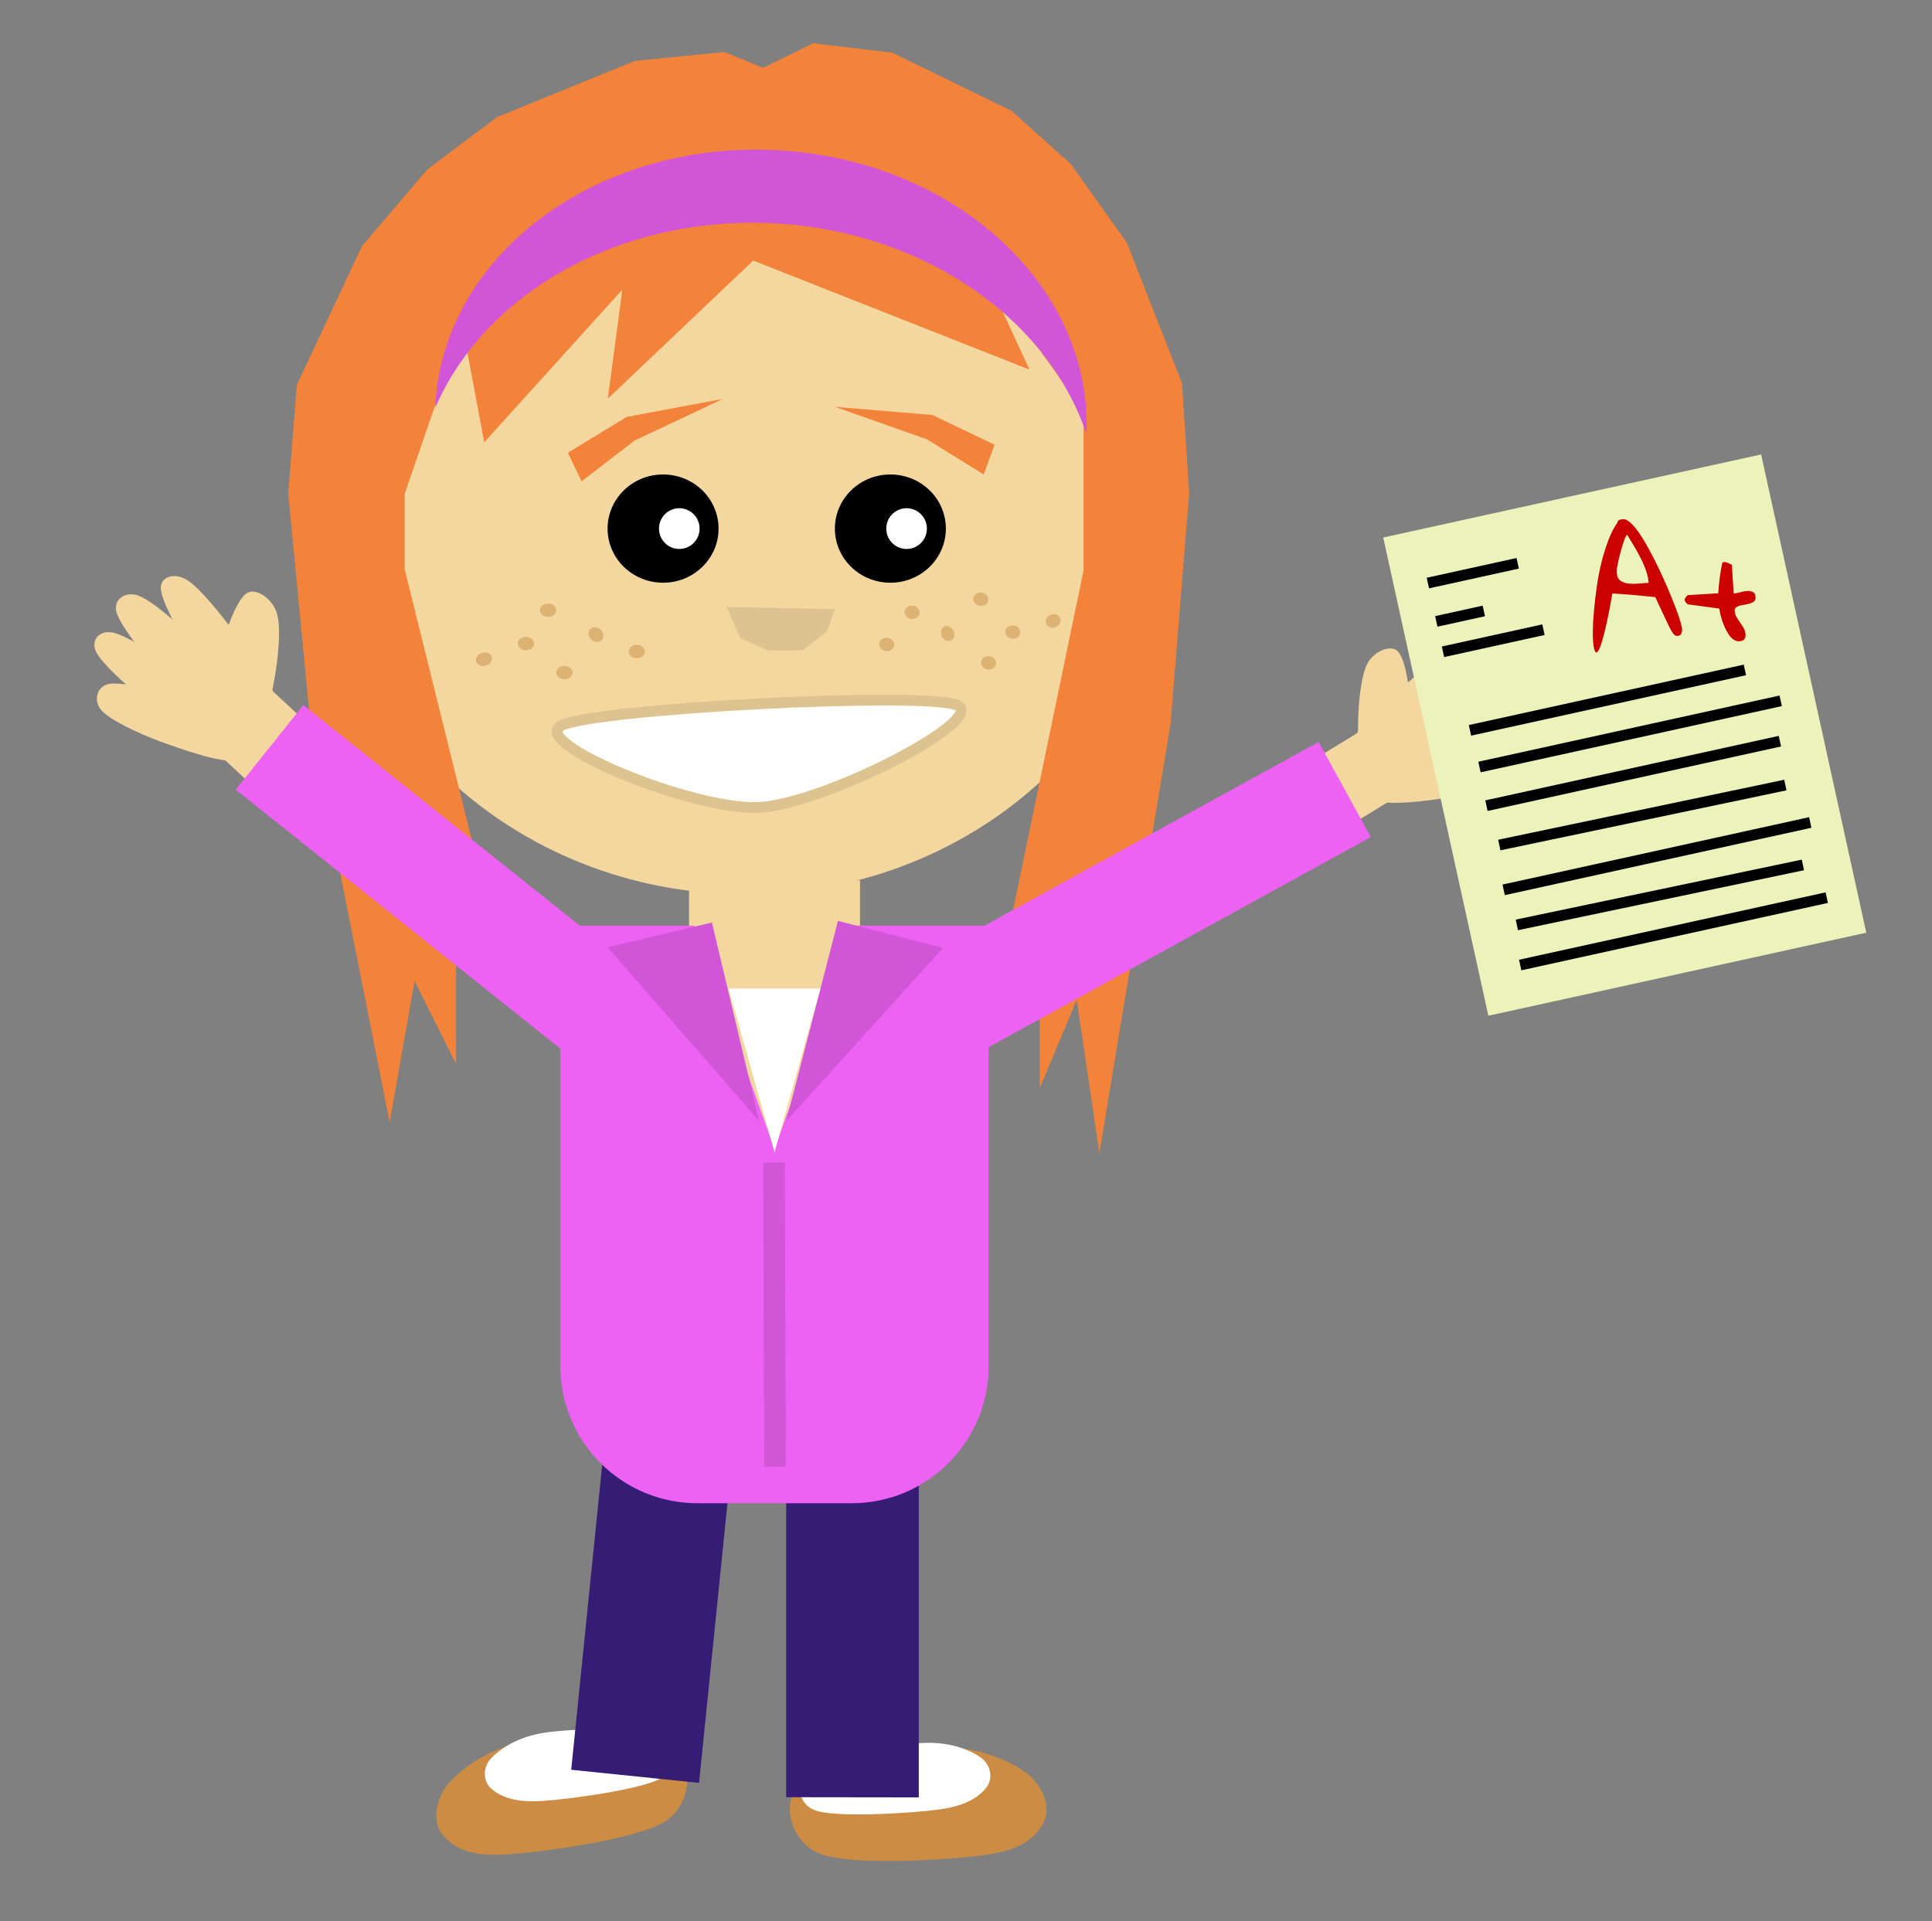 <svg xmlns="http://www.w3.org/2000/svg" viewBox="0 0 357 355" fill="none" stroke-linecap="square" stroke-miterlimit="10"><rect x="0" y="0" width="357" height="355" fill="#808080" stroke="none"/><clipPath id="a"><path d="M0 0h357v355H0V0z"/></clipPath><g clip-path="url(#a)"><path fill="none" d="M0 0h357.46v355.241H0z"/><path fill="#963604" d="M-58.076 340.67c5.524 1.307 6.366 12.318 1.747 16.206-4.62 3.887-22.885 6.456-29.464 7.12-6.578.666-8.393-1.434-10.01-3.13-1.616-1.695-.742-5.069.313-7.04 1.055-1.972-.217-2.597 6.018-4.79 6.236-2.192 25.872-9.672 31.396-8.366z"/><path fill="#cc8c44" d="M-58.597 415.5c6.22 1.287 9.494 11.876 4.584 18.886-4.91 7.011-25.75 19.315-34.041 23.178-8.293 3.862-12.766 2.289-15.712 0-2.946-2.29-4.038-8.585-1.966-13.736 2.073-5.151 6.547-12.45 14.403-17.17 7.855-4.722 26.513-12.447 32.732-11.159z"/><path fill="#fff" d="M-63.37 413.416c4.998.12 8.349 5.88 4.986 10.4-3.362 4.518-18.903 13.665-25.161 16.711-6.26 3.047-9.9 2.588-12.39 1.565-2.49-1.022-3.809-4.532-2.548-7.7 1.26-3.166 4.258-7.806 10.11-11.303 5.852-3.496 20.004-9.794 25.002-9.673z"/><path fill="#cc8c44" d="M147.894 329.564c-3.664 3.265-2.026 10.872 3.757 13.064 5.783 2.19 24.045 1.123 30.94.084 6.895-1.038 9.298-3.771 10.43-6.316 1.131-2.544-.41-6.724-3.64-8.95-3.23-2.227-8.827-4.765-15.742-4.411-6.914.353-22.08 3.263-25.745 6.529z"/><path fill="#fff" d="M150.313 326.407c-3.274 2.081-3.425 6.85.434 8.183 3.858 1.333 17.467.52 22.718-.186 5.252-.706 7.504-2.443 8.788-4.051 1.285-1.609.896-4.224-1.08-5.599-1.977-1.375-5.638-2.926-10.781-2.65-5.143.275-16.805 2.222-20.079 4.303z"/><path fill="#cc8c44" d="M124.05 323.12c4.169 2.487 3.987 10.257-1.229 13.526-5.216 3.27-23.171 5.77-30.068 6.092-6.897.322-9.74-1.89-11.312-4.162-1.573-2.273-.85-6.666 1.878-9.475 2.728-2.81 7.699-6.381 14.487-7.378 6.789-.997 22.074-1.09 26.243 1.397z"/><path fill="#fff" d="M121.112 320.497c3.57 1.403 4.601 6.045 1.097 8.1-3.505 2.055-16.888 3.902-22.124 4.23-5.237.327-7.749-.937-9.296-2.263-1.548-1.326-1.655-3.963.012-5.694 1.667-1.73 4.938-3.961 9.99-4.69 5.052-.729 16.751-1.086 20.32.317z"/><path fill="#f3d79f" d="M51.33 130.283c-.25-2.59-4.851-9.035-7.649-12.888-2.797-3.852-6.808-8.784-9.136-10.226-2.328-1.443-4.93-.585-4.833 1.571.098 2.156 2.84 7.333 5.42 11.366 2.578 4.033 7.351 11.134 10.051 12.83 2.7 1.697 6.398-.063 6.147-2.653z"/><path fill="#f3d79f" d="M45.967 130.016c-.779-2.658-6.38-8.235-9.772-11.556-3.392-3.32-8.13-7.46-10.58-8.37-2.45-.911-4.665.669-4.118 2.91.546 2.241 4.168 6.969 7.396 10.537 3.229 3.568 9.128 9.79 11.974 10.87 2.845 1.08 5.879-1.733 5.1-4.391z"/><path fill="#f3d79f" d="M43.574 132.863c-1.295-2.448-7.588-6.934-11.385-9.595-3.798-2.662-8.991-5.897-11.401-6.376-2.41-.48-4.053 1.416-3.06 3.499.993 2.083 5.312 6.07 9.018 8.998 3.705 2.928 10.41 7.99 13.215 8.57 2.805.578 4.909-2.648 3.613-5.096z"/><path fill="#f3d79f" d="M44.599 133.757c-1.956-2.014-8.77-4.118-12.867-5.34-4.096-1.223-9.55-2.475-11.711-1.996-2.16.479-2.827 3.11-1.253 4.868 1.574 1.758 6.581 4.145 10.698 5.68 4.117 1.537 11.48 4.072 14.003 3.536 2.522-.535 3.086-4.733 1.13-6.748z"/><path fill="#f3d79f" d="M47.424 124.965l-9.304 12.29 18.192 16.908 9.305-12.29z"/><path fill="#f3d79f" d="M47.037 136.624c1.855-1.192 3.062-7.654 3.743-11.559.68-3.904 1.185-9.28.343-11.867-.841-2.588-3.756-4.553-5.394-3.658-1.639.894-3.424 5.247-4.437 9.027-1.013 3.779-2.597 10.64-1.64 13.649.958 3.01 5.53 5.6 7.385 4.408zM249.562 137.532c.676-2.24 5.866-7.097 9.01-9.992 3.145-2.895 7.55-6.524 9.857-7.377 2.307-.852 4.452.374 3.988 2.26-.465 1.884-3.793 5.958-6.776 9.051-2.983 3.094-8.441 8.5-11.12 9.51-2.68 1.01-5.634-1.211-4.959-3.452z"/><path fill="#f3d79f" d="M254.34 138.265c1.154-2.205 7.076-6.116 10.651-8.435 3.576-2.319 8.483-5.117 10.804-5.478 2.32-.361 3.998 1.432 3.122 3.312-.875 1.879-4.9 5.397-8.375 7.963-3.474 2.566-9.772 6.993-12.472 7.433-2.7.44-4.883-2.59-3.73-4.795z"/><path fill="#f3d79f" d="M255.952 141.209c1.573-1.927 7.912-4.75 11.73-6.414 3.818-1.664 8.967-3.581 11.178-3.57 2.21.012 3.326 1.981 2.085 3.64-1.242 1.66-5.752 4.399-9.536 6.314-3.783 1.915-10.587 5.173-13.163 5.178-2.576.005-3.866-3.221-2.294-5.148z"/><path fill="#f3d79f" d="M254.891 141.813c2.08-1.425 8.461-2.052 12.29-2.392 3.829-.34 8.86-.46 10.683.352 1.822.813 1.948 3.255.25 4.522-1.697 1.268-6.533 2.47-10.435 3.083s-10.843 1.521-12.975.594c-2.131-.928-1.892-4.734.187-6.159z"/><path fill="#f3d79f" d="M253.942 133.545l6.052 12.524-19.019 11.638-6.051-12.525z"/><path fill="#f3d79f" d="M252.237 143.903c-1.427-1.387-1.358-7.307-1.273-10.875.084-3.569.583-8.403 1.78-10.535 1.197-2.132 4.113-3.34 5.401-2.255 1.289 1.085 2.1 5.249 2.33 8.766.23 3.518.424 9.858-.949 12.341-1.373 2.483-5.862 3.944-7.29 2.558zM127.324 162.685h31.591v20h-31.59z"/><path fill="#f3d79f" d="M59.923 92.063c0-40.434 34.88-73.213 77.905-73.213 20.662 0 40.477 7.714 55.088 21.444 14.61 13.73 22.818 32.352 22.818 51.769 0 40.434-34.88 73.213-77.906 73.213s-77.905-32.779-77.905-73.213z"/><path fill="#351c75" d="M169.773 266.706v65.449l-24.504-.032v-65.448zM135.786 264.375l-6.614 65.103-23.622-2.425 6.614-65.103z"/><path fill="#f3833a" d="M67.983 73.677l2.685 29.551 14.777-42.984 4.029 21.49 25.522-28.206-2.685 20.15 26.866-25.523 51.045 20.147-8.06-17.462 30.894 42.987-4.028-33.583-40.3-30.895h-42.984l-40.3 17.462z"/><path fill="#f3833a" d="M145.274 35.184l-.498-14-3-4-8.502-3.499-15 1.499-24.498 10-12 9-11.502 13.501-11.498 24.499-1.502 19 4 41.501 10.502 53 3-17 5.498 11v-17.501l5.502 4-15-60.499v-34l36-32z"/><path stroke="#f3833a" stroke-width="8" stroke-miterlimit="8" stroke-linecap="butt" d="M145.274 35.184l-.498-14-3-4-8.502-3.499-15 1.499-24.498 10-12 9-11.502 13.501-11.498 24.499-1.502 19 4 41.501 10.502 53 3-17 5.498 11v-17.501l5.502 4-15-60.499v-34l36-32z"/><path fill="#f3833a" d="M140.731 33.997l.425-14.258 2.557-4.074 7.246-3.563 12.784 1.527 20.88 10.184 10.228 9.165 9.803 13.75 9.8 24.95 1.28 19.349-3.41 42.265-8.95 53.975-2.557-17.313-4.686 11.203v-17.824l-4.69 4.074 12.785-61.612V71.17l-30.682-32.59z"/><path stroke="#f3833a" stroke-width="8" stroke-miterlimit="8" stroke-linecap="butt" d="M140.731 33.997l.425-14.258 2.557-4.074 7.246-3.563 12.784 1.527 20.88 10.184 10.228 9.165 9.803 13.75 9.8 24.95 1.28 19.349-3.41 42.265-8.95 53.975-2.557-17.313-4.686 11.203v-17.824l-4.69 4.074 12.785-61.612V71.17l-30.682-32.59z"/><path fill="#000" d="M154.274 97.685c0-5.523 4.59-10 10.252-10 2.72 0 5.327 1.054 7.25 2.929a9.877 9.877 0 013.002 7.071c0 5.523-4.59 10-10.252 10-5.662 0-10.252-4.477-10.252-10z"/><path fill="#fff" d="M163.773 97.685a3.756 3.756 0 013.748-3.764 3.74 3.74 0 012.65 1.103 3.772 3.772 0 011.098 2.661 3.756 3.756 0 01-3.748 3.764 3.756 3.756 0 01-3.748-3.764z"/><path fill="#000" d="M112.274 97.685c0-5.523 4.59-10 10.252-10 2.72 0 5.327 1.054 7.25 2.929a9.877 9.877 0 013.002 7.071c0 5.523-4.59 10-10.252 10-5.662 0-10.252-4.477-10.252-10z"/><path fill="#fff" d="M121.773 97.685a3.756 3.756 0 013.748-3.764 3.74 3.74 0 012.65 1.103 3.772 3.772 0 011.098 2.661 3.756 3.756 0 01-3.748 3.764 3.756 3.756 0 01-3.748-3.764z"/><path fill="#ddc390" d="M134.274 112.184l20 .382-1.501 4.189-4.499 3.429h-6.501l-5-2.286z"/><path fill="#f3833a" d="M107.473 88.942l-2.546-5.271 10.884-6.634 17.757-3.313-16.307 7.688zM181.773 87.685l2-5.501-11.499-5.499-18-1.501 17 6z"/><path fill="#fff" d="M103.72 134.08c-6.09 3.153 24.367 15.762 36.55 15.131 12.183-.63 42.64-16.394 36.549-18.916-6.092-2.521-67.007.633-73.098 3.785z"/><path stroke="#ddc390" stroke-width="2" stroke-linejoin="round" stroke-linecap="butt" d="M103.72 134.08c-6.09 3.153 24.367 15.762 36.55 15.131 12.183-.63 42.64-16.394 36.549-18.916-6.092-2.521-67.007.633-73.098 3.785z"/><path fill="#ddb374" d="M95.68 118.921c0-.682.675-1.235 1.507-1.235.832 0 1.507.553 1.507 1.235s-.675 1.235-1.507 1.235c-.832 0-1.507-.553-1.507-1.235zM102.792 124.29c0-.682.675-1.235 1.507-1.235.832 0 1.507.553 1.507 1.235s-.675 1.234-1.507 1.234c-.832 0-1.507-.552-1.507-1.234zM109.178 116.142c.563-.424 1.438-.26 1.955.364.518.624.481 1.474-.081 1.898-.562.423-1.438.26-1.955-.364-.517-.625-.48-1.475.081-1.898zM116.156 120.405c0-.682.674-1.235 1.506-1.235.833 0 1.507.553 1.507 1.235s-.674 1.235-1.507 1.235c-.832 0-1.506-.553-1.506-1.235zM99.778 112.767c0-.682.675-1.235 1.507-1.235.832 0 1.507.553 1.507 1.235s-.675 1.234-1.507 1.234c-.832 0-1.507-.552-1.507-1.234zM88.015 122.328c-.247-.639.184-1.384.964-1.664s1.613.011 1.86.65c.248.639-.184 1.384-.964 1.664s-1.612-.011-1.86-.65zM188.539 116.97c-.079.677-.762 1.155-1.525 1.067-.764-.089-1.32-.71-1.241-1.387.078-.677.76-1.155 1.525-1.067.763.089 1.319.71 1.24 1.387zM182.63 110.883c-.079.677-.761 1.155-1.525 1.066-.764-.088-1.32-.709-1.241-1.386.078-.678.761-1.155 1.525-1.067.764.088 1.32.71 1.24 1.387zM175.832 118.298c-.564.361-1.349.106-1.752-.569-.403-.675-.272-1.515.293-1.876s1.35-.107 1.752.569c.403.675.272 1.515-.293 1.876zM169.92 113.323c-.078.677-.761 1.155-1.525 1.066-.764-.088-1.32-.709-1.24-1.386.078-.678.76-1.155 1.524-1.067.764.088 1.32.71 1.241 1.387zM184.07 122.649c-.078.677-.76 1.155-1.524 1.067-.764-.089-1.32-.71-1.241-1.387.078-.678.761-1.155 1.525-1.067.763.089 1.319.71 1.24 1.387zM165.225 119.257c-.079.677-.761 1.155-1.525 1.066-.764-.088-1.32-.709-1.241-1.386.078-.678.761-1.155 1.525-1.067.764.088 1.32.71 1.24 1.387zM195.964 114.4c.153.66-.328 1.355-1.076 1.55-.748.195-1.479-.182-1.632-.843-.154-.66.328-1.355 1.076-1.55.747-.196 1.478.182 1.632.843z"/><path fill="#ed62f3" d="M138.496 194.943l105.165-57.826 9.638 17.575-105.165 57.826z"/><path fill="#ed62f3" d="M56.064 130.302l93.796 74.866-12.504 15.622-93.796-74.866z"/><path fill="none" d="M141.954 205.976l-.504 64.82"/><path stroke="#d156d7" stroke-width="2" stroke-linejoin="round" stroke-linecap="butt" d="M141.954 205.976l-.504 64.82"/><path fill="#ed62f3" d="M157.363 277.795h-28.49a25.314 25.314 0 01-25.314-25.314v-81.426h79.118v81.426c0 13.98-11.333 25.314-25.314 25.314z"/><path fill="#f3d79f" d="M158.427 169.823l-15.308 42.488-15.307-42.488z"/><path fill="#d156d7" d="M154.841 170.176l19.433 5.008-28.976 31.968zM131.55 170.486l-19.276 4.567 28 32.125z"/><path fill="#fff" d="M151.608 182.685l-8.489 30.268-8.488-30.268z"/><path fill="none" d="M143.04 216.86l.158 52.221"/><path stroke="#d156d7" stroke-width="4" stroke-linejoin="round" stroke-linecap="butt" d="M143.04 216.86l.158 52.221"/><path fill="#d156d7" d="M80.424 75.38c1.113-27.657 28.956-49 62.189-47.669 33.233 1.331 59.27 24.83 58.157 52.488-7.49-22.118-31.221-37.877-58.701-38.977-27.48-1.1-52.402 12.71-61.645 34.159z"/><path fill="#ebf3bb" d="M255.595 99.332l69.83-15.35 19.428 88.38-69.83 15.35z"/><path fill="none" d="M282.95 86.145l62.945-3.839 1.692 27.942-62.944 3.84z"/><path fill="#c00" d="M298.833 96.642q.128-.478.42-.574.306-.097.712-.122.592-.036 1.39.73.813.748 1.674 2.042.876 1.293 1.777 2.991.916 1.682 1.777 3.492.861 1.81 1.628 3.611.766 1.8 1.343 3.315.592 1.498.91 2.621.333 1.107.359 1.528.025.421-.154.824-.164.385-.663.416-.312.019-.558-.154-.23-.19-.403-.46-.174-.288-.331-.56-.143-.289-.265-.5-.111-.275-.503-1.065-.378-.807-.79-1.674-.398-.884-.773-1.644-.36-.776-.506-1.111-1.859-.2-3.732-.368-1.873-.167-3.947-.291l-.28.017q-.705 4.129-1.295 6.544-.573 2.414-.996 3.442-.423 1.028-.715.873-.29-.154-.447-1.178-.156-1.039-.137-2.778.02-1.754.22-3.864.201-2.11.53-4.431.33-2.322.872-4.484.557-2.178 1.273-4.053.715-1.891 1.61-3.135zm-.063 9.302q.06.983.712 1.412.667.414 1.564.5.912.07 1.893-.022.98-.09 1.698-.135-.063-1.045-.48-2.24-.418-1.211-1.02-2.38-.605-1.184-1.266-2.287-.663-1.118-1.218-2.007-.263.298-.544 1.097-.28.8-.565 1.788-.27.971-.479 1.908-.194.935-.3 1.52.006.079-.005.424.004.328.01.422zm13.214 5.753q-.11.007-.342-.214-.218-.237-.272-.36-.033-.028-.038-.106-.018-.046-.023-.124-.007-.11.004-.188-.002-.047.025-.111.1-.163.29-.378.205-.232.252-.235l5.63-.343q.073-1.382.266-2.85.192-1.483.499-2.88l.312-.018.296-.018q.113.056.29.139.193.082.385.148.192.067.322.153.145.07.147.1l.32 5.272q.452-.027 1.114-.209.677-.198 1.315-.252.654-.056 1.106.167.467.222.515 1.018.028.452-.254.704-.282.252-.727.404-.446.137-.942.214-.497.062-.96.184-.446.121-.73.342-.269.22-.247.579.039.639.338 1.184.314.53.673 1.04.359.494.658 1.04.298.53.336 1.153.072 1.185-1.113 1.258-.546.033-1.018-.267-.472-.3-.864-.824-.377-.54-.699-1.194-.322-.67-.567-1.359-.23-.69-.378-1.323l-.222-1.082-5.697-.764z"/><path fill="none" d="M264.823 107.534l14.643-3.219"/><path stroke="#000" stroke-width="2" stroke-linejoin="round" stroke-linecap="butt" d="M264.823 107.534l14.643-3.219"/><path fill="none" d="M266.381 114.62l6.83-1.502"/><path stroke="#000" stroke-width="2" stroke-linejoin="round" stroke-linecap="butt" d="M266.381 114.62l6.83-1.502"/><path fill="none" d="M267.615 120.234l16.612-3.652"/><path stroke="#000" stroke-width="2" stroke-linejoin="round" stroke-linecap="butt" d="M267.615 120.234l16.612-3.652"/><path fill="none" d="M272.6 134.754l48.85-10.738"/><path stroke="#000" stroke-width="2" stroke-linejoin="round" stroke-linecap="butt" d="M272.6 134.754l48.85-10.738"/><path fill="none" d="M274.356 141.533l53.71-11.807"/><path stroke="#000" stroke-width="2" stroke-linejoin="round" stroke-linecap="butt" d="M274.356 141.533l53.71-11.807"/><path fill="none" d="M275.649 148.674l52.265-11.489"/><path stroke="#000" stroke-width="2" stroke-linejoin="round" stroke-linecap="butt" d="M275.649 148.674l52.265-11.489"/><path fill="none" d="M278.023 155.956l50.897-10.672"/><path stroke="#000" stroke-width="2" stroke-linejoin="round" stroke-linecap="butt" d="M278.023 155.956l50.897-10.672"/><path fill="none" d="M278.83 164.23l54.694-12.022"/><path stroke="#000" stroke-width="2" stroke-linejoin="round" stroke-linecap="butt" d="M278.83 164.23l54.694-12.022"/><path fill="none" d="M281.268 170.717l50.897-10.672"/><path stroke="#000" stroke-width="2" stroke-linejoin="round" stroke-linecap="butt" d="M281.268 170.717l50.897-10.672"/><path fill="none" d="M281.883 178.123l54.695-12.024"/><path stroke="#000" stroke-width="2" stroke-linejoin="round" stroke-linecap="butt" d="M281.883 178.123l54.695-12.024"/></g></svg>